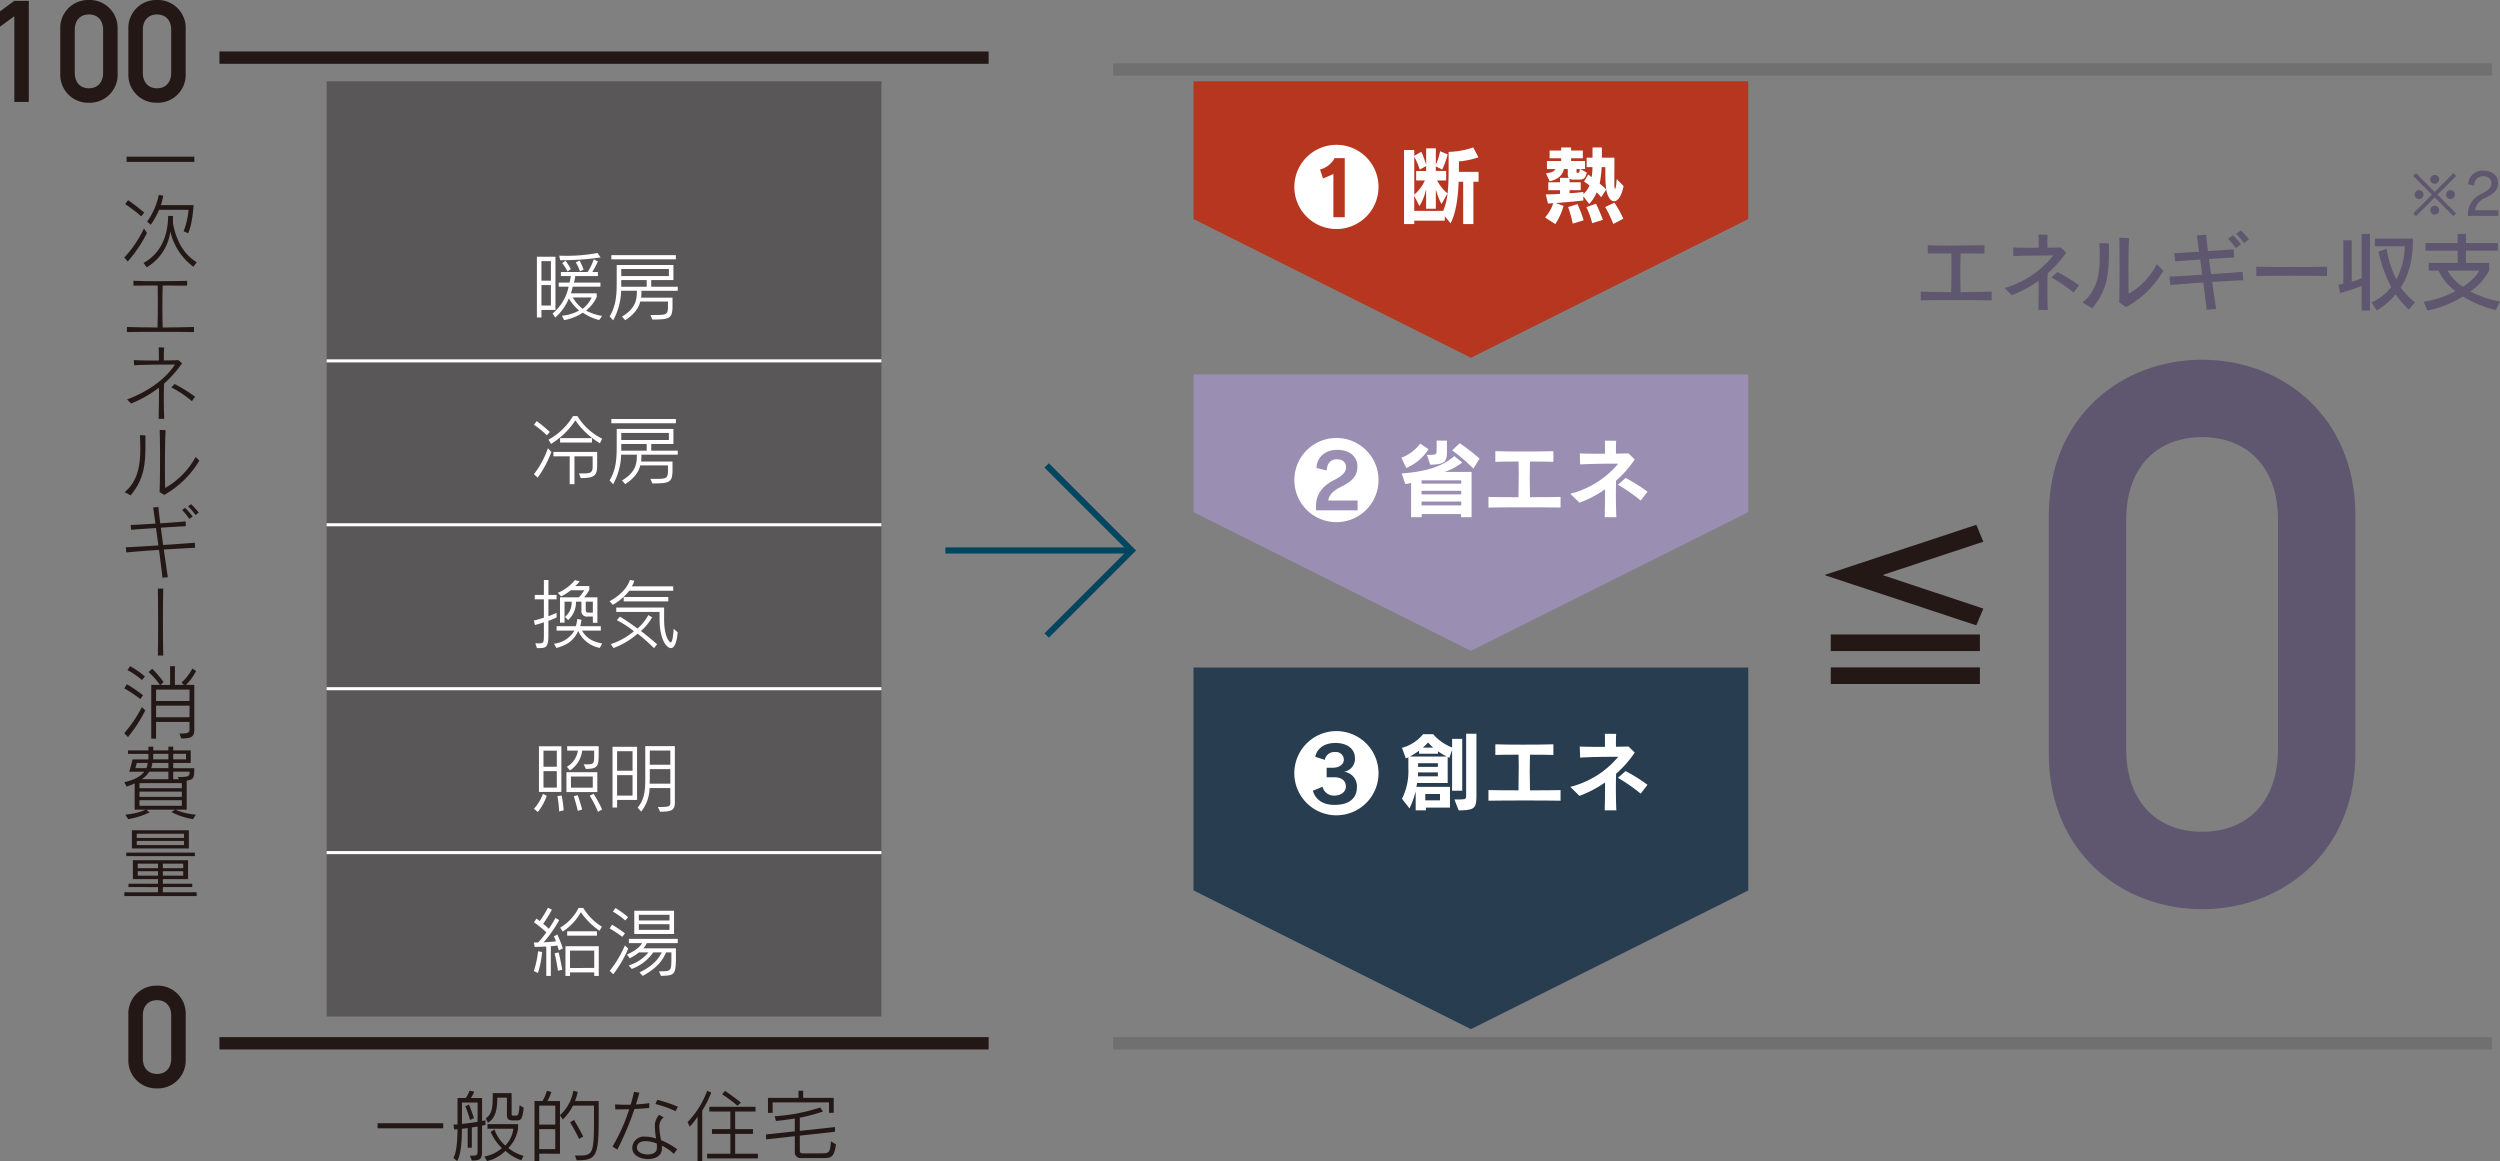<svg xmlns="http://www.w3.org/2000/svg" xmlns:xlink="http://www.w3.org/1999/xlink" width="603.639" height="280.354" viewBox="0 0 603.639 280.354">
  <rect x="0" y="0" width="603.639" height="280.354" fill="#808080" stroke="none"/>
  <defs>
    <linearGradient id="linear-gradient" x1="-0.589" y1="1.155" x2="-0.575" y2="1.155" gradientUnits="objectBoundingBox">
      <stop offset="0" stop-color="#dbdcdc"/>
      <stop offset="0.747" stop-color="#595757"/>
      <stop offset="1" stop-color="#595757"/>
    </linearGradient>
  </defs>
  <g id="グループ_629" data-name="グループ 629" transform="translate(-94.361 -4795.524)">
    <path id="パス_558" data-name="パス 558" d="M16.669,135.017a6.735,6.735,0,0,1,6.921-7.023,6.735,6.735,0,0,1,6.921,7.023v10.764A6.731,6.731,0,0,1,23.59,152.8a6.731,6.731,0,0,1-6.921-7.019Zm10.346.208c0-2.361-1.37-3.732-3.425-3.732s-3.427,1.37-3.427,3.732v10.348c0,2.363,1.37,3.734,3.427,3.734s3.425-1.37,3.425-3.734Z" transform="translate(108.687 4905.524)" fill="#231815"/>
    <path id="パス_559" data-name="パス 559" d="M266.047,84.278c0-24.007,17.774-37.566,37.015-37.566s37.015,13.559,37.015,37.566v57.542c0,24-17.774,37.566-37.015,37.566s-37.015-13.563-37.015-37.566Zm55.342,1.1c0-12.642-7.332-19.974-18.326-19.974s-18.325,7.332-18.325,19.974V140.72c0,12.644,7.33,19.97,18.325,19.97s18.326-7.326,18.326-19.97Z" transform="translate(323.006 4835.669)" fill="#5f576f"/>
    <path id="パス_560" data-name="パス 560" d="M249.425,45.151v-2.1c.8.02,1.889.061,3.141.084,1.277.017,2.713.017,4.193.041.022-1.789.082-4.358.082-6.74,0-.906-.019-1.807-.039-2.609-2.118,0-4.152.02-5.694.02V31.839c1.541.08,3.535.1,5.589.1,2.938,0,6-.059,8.094-.1v2.012c-1.5-.02-3.576-.02-5.751-.02-.1,2.893-.1,6.74,0,9.349,2.813-.024,5.61-.063,7.5-.125v2.1c-4.357-.084-13.538-.084-17.114,0" transform="translate(308.721 4822.887)" fill="#5f576f"/>
    <path id="パス_561" data-name="パス 561" d="M270.706,39.858c-.041,1.149-.061,2.464-.061,3.819,0,1.664.041,3.39.1,5.011h-2.278c.058-2.22.078-4.827.058-7.066a28.823,28.823,0,0,1-6.471,3.494l-1.746-1.727A23.273,23.273,0,0,0,272.063,35.5c-2.445.043-6.986.024-9.637.184l-.061-2.09c1.48.06,3.842.076,6.162.06,0-.431.02-.883.02-1.356,0-.634-.02-1.274-.039-1.85l2.177.084c-.041.7-.063,1.315-.063,1.973,0,.366.022.738.022,1.131,1.274,0,2.427-.041,3.245-.065l1.3,1.257a31.125,31.125,0,0,1-4.479,5.033m6.246,4.621a33.377,33.377,0,0,0-5.364-3.656l1.484-1.316a46.516,46.516,0,0,1,5.238,3.224Z" transform="translate(318.076 4821.69)" fill="#5f576f"/>
    <path id="パス_562" data-name="パス 562" d="M272.794,47.9l-2.382-1.374c3.6-2.88,4.191-7.027,4.191-11.158,0-1.067-.041-2.157-.082-3.222l2.3.125c0,6.757,0,10.762-4.029,15.63m8.178-.284L279.289,46.5c.08-2.525.1-5.543.1-8.423,0-2.687-.022-5.258-.084-7.209l2.384.1c-.125,2.261-.165,5.792-.165,8.769,0,1.973.022,3.678.041,4.667a17.243,17.243,0,0,0,6.822-7.172l1.564,1.6a22.837,22.837,0,0,1-8.981,8.773" transform="translate(326.757 4822.051)" fill="#5f576f"/>
    <path id="パス_563" data-name="パス 563" d="M292.023,42.355c.37,2.57.72,4.974.945,6.512l-2.281.208c-.164-1.521-.472-3.944-.8-6.573-3.2.225-6.287.45-7.969.615l-.188-2.036c1.727-.084,4.727-.268,7.891-.469-.166-1.238-.329-2.469-.493-3.661-2.3.165-4.58.331-6.062.433l-.184-1.973c1.458-.061,3.635-.208,5.976-.35-.2-1.564-.387-2.956-.532-3.9l2.237-.206c.084.9.229,2.3.454,3.942,2.137-.123,4.624-.3,6.144-.407l.2,1.971c-1.354.061-3.533.184-6.1.368.145,1.173.307,2.406.493,3.639,3.02-.2,5.939-.392,7.581-.536l.206,2.016c-1.625.041-4.479.225-7.519.409m5.708-8.157a21.611,21.611,0,0,0-1.867-2.3l1.19-.842a20.233,20.233,0,0,1,1.934,2.216Zm1.973-1.233a17.324,17.324,0,0,0-1.91-2.257l1.171-.781a20.706,20.706,0,0,1,1.932,2.155Z" transform="translate(336.481 4821.244)" fill="#5f576f"/>
    <path id="パス_564" data-name="パス 564" d="M292.99,36.892V34.635c1.46.037,4.663.06,7.971.06,3.8,0,7.683-.022,9.122-.06v2.257c-3.617-.1-13.332-.1-17.094,0" transform="translate(346.161 4825.29)" fill="#5f576f"/>
    <path id="パス_565" data-name="パス 565" d="M309.254,48.87V42.931a39.665,39.665,0,0,1-5.218,1.705l-.37-2.014a6.422,6.422,0,0,0,1.17-.284V31.918h2.032V41.9a12.845,12.845,0,0,0,2.386-.84V30.38h2.014V48.87Zm11.382-.208a26.263,26.263,0,0,1-3.185-3.695,17.011,17.011,0,0,1-4.539,3.9l-1.274-1.956a12.1,12.1,0,0,0,4.743-3.711,34.609,34.609,0,0,1-3.059-8.531l1.973-.7a23.784,23.784,0,0,0,2.341,7.356,17.114,17.114,0,0,0,2.012-7.808v-.165h-7.19V31.509h9.185c0,2.774-.167,7.5-2.94,11.811a17.15,17.15,0,0,0,3.431,3.578Z" transform="translate(355.336 4821.633)" fill="#5f576f"/>
    <path id="パス_566" data-name="パス 566" d="M332.133,48.77a29,29,0,0,1-7.953-3.289,25.012,25.012,0,0,1-8.568,3.39l-.885-2.157a22.641,22.641,0,0,0,7.685-2.529,13.3,13.3,0,0,1-4.107-4.952h-2.363V37.384h6.986v-2.96h-7.769V32.576h7.769v-2.2h2.012v2.2h7.726v1.848h-7.726v2.96h5.608v1.807a14.242,14.242,0,0,1-4.541,5.076,26.9,26.9,0,0,0,7.151,2.445Zm-11.61-9.537a10.752,10.752,0,0,0,3.7,3.9c3.142-2.03,3.9-3.9,3.9-3.9Z" transform="translate(364.842 4821.633)" fill="#5f576f"/>
    <path id="パス_567" data-name="パス 567" d="M319.231,27.675l4.5,4.531-.671.655-4.5-4.518-4.517,4.518-.656-.655,4.5-4.531-4.517-4.518.673-.673,4.517,4.535,4.513-4.535.673.673Zm-4.464,1.065a1.069,1.069,0,0,1-1.067-1.065,1.075,1.075,0,1,1,1.067,1.065m3.793-3.682a1.08,1.08,0,0,1-1.082-1.065,1.091,1.091,0,0,1,1.082-1.08,1.078,1.078,0,0,1,1.065,1.08,1.067,1.067,0,0,1-1.065,1.065m0,7.432a1.067,1.067,0,1,1,1.078-1.069,1.082,1.082,0,0,1-1.078,1.069m3.817-3.75a1.081,1.081,0,0,1-1.084-1.065,1.082,1.082,0,1,1,2.164,0,1.078,1.078,0,0,1-1.08,1.065" transform="translate(363.676 4814.847)" fill="#5f576f"/>
    <path id="パス_568" data-name="パス 568" d="M320.466,33.085l.013-.727a5.463,5.463,0,0,1,3.286-4.609c1.739-.824,2.393-1.614,2.393-2.534,0-1.026-.738-1.713-2.066-1.713A2.161,2.161,0,0,0,322,25.776l-1.437-.342a3.4,3.4,0,0,1,3.613-3.273c2.283,0,3.587,1.261,3.587,2.984,0,1.508-.876,2.6-3.081,3.613a3.822,3.822,0,0,0-2.488,2.943h5.638v1.383Z" transform="translate(369.774 4814.569)" fill="#5f576f"/>
    <rect id="長方形_315" data-name="長方形 315" width="603.639" height="280.353" transform="translate(94.361 4795.524)" fill="none"/>
    <rect id="長方形_316" data-name="長方形 316" width="133.95" height="225.819" transform="translate(173.232 4815.146)" fill="url(#linear-gradient)"/>
    <path id="パス_569" data-name="パス 569" d="M42.417,50.127V236.372h133.95V50.127L109.391,10.553Z" transform="translate(130.815 4804.593)" fill="none"/>
    <line id="線_104" data-name="線 104" x2="185.728" transform="translate(147.344 5047.434)" fill="none" stroke="#231815" stroke-miterlimit="10" stroke-width="2.978"/>
    <path id="パス_570" data-name="パス 570" d="M3.459,3.813,0,6.345v-3.7L3.459.111H6.953v24.4H3.459Z" transform="translate(94.361 4795.619)" fill="#231815"/>
    <path id="パス_571" data-name="パス 571" d="M7.827,7.025A6.733,6.733,0,0,1,14.748,0a6.734,6.734,0,0,1,6.921,7.025V17.783a6.738,6.738,0,0,1-6.921,7.025,6.737,6.737,0,0,1-6.921-7.025Zm10.348.206c0-2.367-1.37-3.737-3.427-3.737s-3.425,1.37-3.425,3.737V17.575c0,2.369,1.37,3.739,3.425,3.739s3.427-1.37,3.427-3.739Z" transform="translate(101.088 4795.524)" fill="#231815"/>
    <path id="パス_572" data-name="パス 572" d="M16.669,7.025A6.733,6.733,0,0,1,23.59,0,6.733,6.733,0,0,1,30.51,7.025V17.783a6.737,6.737,0,0,1-6.921,7.025,6.737,6.737,0,0,1-6.921-7.025Zm10.346.206c0-2.367-1.37-3.737-3.425-3.737s-3.427,1.37-3.427,3.737V17.575c0,2.369,1.37,3.739,3.427,3.739s3.425-1.37,3.425-3.739Z" transform="translate(108.687 4795.524)" fill="#231815"/>
    <line id="線_105" data-name="線 105" x2="185.728" transform="translate(147.344 4809.441)" fill="none" stroke="#231815" stroke-miterlimit="10" stroke-width="2.978"/>
    <line id="線_106" data-name="線 106" x2="332.923" transform="translate(363.124 5047.434)" fill="none" stroke="#707070" stroke-miterlimit="10" stroke-width="2.978"/>
    <line id="線_107" data-name="線 107" x2="332.923" transform="translate(363.124 4812.293)" fill="none" stroke="#707070" stroke-miterlimit="10" stroke-width="2.978"/>
    <rect id="長方形_317" data-name="長方形 317" width="16.35" height="1.261" transform="translate(124.932 4833.352)" fill="#231815"/>
    <path id="パス_573" data-name="パス 573" d="M16.973,41.4l-.835-.971A26.623,26.623,0,0,0,20.88,33.41l.74,1.084a32.6,32.6,0,0,1-4.647,6.9M20.24,30.491a34.933,34.933,0,0,0-3.89-2.953l.7-.954a42.341,42.341,0,0,1,3.9,3.012ZM32.821,42.664a14.694,14.694,0,0,1-5.563-8.535,11.816,11.816,0,0,1-5.7,8.669l-.777-1.047c3.734-2.083,5.889-5.852,5.948-11.359H27.9V32.2c.759,4.1,2.585,7.486,5.736,9.373Zm-1.264-8.09-1.091-.483a17.866,17.866,0,0,0,1.186-5.175H24.537a19.294,19.294,0,0,1-1.984,3.6l-.913-.738A16.6,16.6,0,0,0,24.459,25.3l1.088.212a13.827,13.827,0,0,1-.582,2.276h7.914s-.253,4.49-1.322,6.783" transform="translate(108.23 4817.27)" fill="#231815"/>
    <path id="パス_574" data-name="パス 574" d="M16.482,48.845V47.617c.8.019,1.908.058,3.17.076,1.285.022,2.741.022,4.221.041.035-1.848.076-4.1.076-6.238,0-1.385-.02-2.724-.041-3.892-2.176,0-4.3.019-5.85.019l-.019-1.162c1.573.076,3.656.1,5.773.1,2.642,0,5.348-.039,7.213-.078l-.02,1.144c-1.515-.019-3.674-.019-5.889-.019-.1,2.938-.1,7.04,0,10.13,2.839-.019,5.677-.06,7.562-.117v1.227c-4.122-.08-12.813-.08-16.2,0" transform="translate(108.526 4826.859)" fill="#231815"/>
    <path id="パス_575" data-name="パス 575" d="M25.438,53.865c-.039,1.168-.058,2.449-.058,3.754,0,1.6.037,3.228.1,4.743H24.134c.039-1.924.078-4.141.078-6.2V54.858a29.951,29.951,0,0,1-6.707,3.816L16.492,57.7c5.465-2.043,9.528-5.232,11.567-8.44-2.311.039-7.5-.019-9.836.2l-.1-1.266c1.342.08,3.752.1,6.069.1v-.642c0-.952-.02-1.809-.06-2.547l1.324.06c-.06,1.012-.078,1.906-.06,3.111,1.4-.022,2.642-.041,3.518-.08l.874.759a27.736,27.736,0,0,1-4.353,4.918m6.727,4.221a25.382,25.382,0,0,0-4.976-3.306L28,53.962a37.994,37.994,0,0,1,4.937,3.075Z" transform="translate(108.534 4834.282)" fill="#231815"/>
    <path id="パス_576" data-name="パス 576" d="M17.628,71.636l-1.437-.8c3.168-2.586,3.771-6.53,3.771-10.418,0-1.129-.039-2.259-.1-3.325l1.324.054c.019.781.019,1.541.019,2.239,0,5.214-.467,8.458-3.578,12.248m8.109-.117-1.11-.681c.078-2.391.1-5.309.1-8.085,0-2.586-.019-5.076-.078-6.924l1.421.058c-.117,2.136-.156,5.932-.156,9.12,0,2.1.02,3.907.039,4.84a19.266,19.266,0,0,0,7.389-7.506l.874.915a23.068,23.068,0,0,1-8.475,8.263" transform="translate(108.276 4843.504)" fill="#231815"/>
    <path id="パス_577" data-name="パス 577" d="M25.514,76.418c.368,2.646.738,5.136.972,6.69l-1.3.117c-.156-1.536-.487-4.024-.835-6.729-3.094.216-6.223.465-7.9.621l-.117-1.24c1.692-.061,4.727-.257,7.875-.452-.2-1.4-.389-2.836-.584-4.2-2.313.156-4.606.312-6.026.43l-.078-1.149c1.4-.078,3.635-.2,5.969-.346-.214-1.541-.407-2.94-.545-3.894l1.264-.117c.078.894.232,2.3.448,3.951,2.293-.158,4.686-.333,6.123-.469l.06,1.147c-1.363.059-3.656.212-6.047.368.173,1.305.37,2.743.562,4.178,2.685-.175,5.913-.405,7.644-.543l.058,1.223c-1.614.06-4.49.234-7.544.411M31.7,69.031a21.074,21.074,0,0,0-1.77-2.181l.721-.5a18.655,18.655,0,0,1,1.826,2.1Zm1.476-.954a16.058,16.058,0,0,0-1.826-2.1l.757-.508a20,20,0,0,1,1.848,2.043Z" transform="translate(108.4 4851.792)" fill="#231815"/>
    <path id="パス_578" data-name="パス 578" d="M20.5,92.6c.039-1.378.058-4.414.058-7.544,0-3.6-.019-7.272-.058-8.628h1.3c-.1,3.418-.1,12.614,0,16.171Z" transform="translate(111.978 4861.212)" fill="#231815"/>
    <path id="パス_579" data-name="パス 579" d="M20.007,94.443a31.2,31.2,0,0,0-3.869-2.586l.621-1.01a35.923,35.923,0,0,1,3.908,2.683Zm-2.975,9.178-.894-.954a31.029,31.029,0,0,0,4.258-6.3l.816.814a34.5,34.5,0,0,1-4.18,6.435m3.382-13.765a20.2,20.2,0,0,0-3.5-2.414l.64-.93a20.53,20.53,0,0,1,3.561,2.471ZM31.03,91.02h2.021v10.85c0,1.869-.989,2.084-3.148,2.084l-.446-1.19c1.982,0,2.428-.156,2.428-.933V99.964h-8.07v4.044H22.65V91.02h2.1a18.162,18.162,0,0,0-2.758-3.107l.893-.777a25.572,25.572,0,0,1,2.741,3.187l-.718.7H27.2V86.513h1.166V91.02h2.177l-.58-.582a11.012,11.012,0,0,0,2.6-3.382l.915.6A12.326,12.326,0,0,1,31.03,91.02m.855,1.131h-8.07V94.91h8.07Zm0,3.888h-8.07v2.8h8.07Z" transform="translate(108.23 4869.875)" fill="#231815"/>
    <path id="パス_580" data-name="パス 580" d="M32.734,114.455a17,17,0,0,1-5.212-1.707l.874-.586h-7l.857.66a19.038,19.038,0,0,1-5.191,1.633l-.682-1.1a15.086,15.086,0,0,0,4.957-1.19h-2.7v-6.335a12.909,12.909,0,0,1-1.964.757l-.526-1.051c2.469-.582,4.005-1.439,4.8-2.529H17.316a29.685,29.685,0,0,0,.8-2.973h3.83c0-.351.02-.991.02-1.339H17.024v-.837h4.939v-.9h1.166v.9h3.656v-.9H27.95v.9h4.219v3.033H27.95v1.259h5.074v.374c0,2.274-.389,2.35-1.826,2.644v7H28.455a15.374,15.374,0,0,0,4.957,1.209Zm-13.59-13.566s-.177.64-.333,1.259h2.646a3.491,3.491,0,0,0,.329-1.259Zm10.887,4.877H19.8v1.222H30.03Zm0,2.043H19.8v1.263H30.03Zm0,2.081H19.8v1.339H30.03ZM26.784,103H22.135a5.128,5.128,0,0,1-1.805,1.809h6.454Zm0-2.116H22.9a4.488,4.488,0,0,1-.294,1.259h4.182Zm0-2.2H23.128c0,.348-.019.987-.019,1.339h3.674Zm4.258,0H27.95v1.339h3.092ZM27.95,103v1.809h1.4l-.331-.524c2.78,0,2.878-.175,2.878-1.285Z" transform="translate(108.239 4878.853)" fill="#231815"/>
    <path id="パス_581" data-name="パス 581" d="M16.148,123.7v-.917h8.126v-1.246H17.137v-.816h7.136v-1.11H18.208v-4.567H31.527v4.567H25.441v1.11h7.1v.816h-7.1v1.246h8.167v.917Zm.467-10.5H33.18v.857H16.615Zm1.361-5.383H31.722v4.392H17.976Zm12.579.837H19.142v1.008H30.555Zm0,1.731H19.142v1.006H30.555Zm-6.281,5.5h-4.9v1.09h4.9Zm0,1.809h-4.9v1.084h4.9Zm6.088-1.809h-4.92v1.09h4.92Zm0,1.809h-4.92v1.084h4.92Z" transform="translate(108.239 4888.182)" fill="#231815"/>
    <line id="線_108" data-name="線 108" x1="133.95" transform="translate(173.231 5001.388)" fill="none" stroke="#fff" stroke-miterlimit="10" stroke-width="0.744"/>
    <line id="線_109" data-name="線 109" x1="133.95" transform="translate(173.231 4961.813)" fill="none" stroke="#fff" stroke-miterlimit="10" stroke-width="0.744"/>
    <line id="線_110" data-name="線 110" x1="133.95" transform="translate(173.231 4922.233)" fill="none" stroke="#fff" stroke-miterlimit="10" stroke-width="0.744"/>
    <line id="線_111" data-name="線 111" x1="133.95" transform="translate(173.231 4882.658)" fill="none" stroke="#fff" stroke-miterlimit="10" stroke-width="0.744"/>
    <path id="パス_582" data-name="パス 582" d="M70.313,133.62l-.985-.459a26.1,26.1,0,0,0,1.023-4.786l.969.18a23.261,23.261,0,0,1-1.006,5.065m5.03-5.467s-.147-.493-.368-1.171c-.456.093-1.554.184-1.554.184v7.166h-1.1v-7.094c-1.5.074-2.8.091-2.8.091l-.182-1.062s.439,0,1.006-.017a20.869,20.869,0,0,0,1.993-2.432,29.421,29.421,0,0,0-3-2.445l.621-.881c.275.2.549.4.787.6a24.462,24.462,0,0,0,1.975-3.217l.952.459a29.021,29.021,0,0,1-2.1,3.416c.606.493,1.078.915,1.372,1.19a29.288,29.288,0,0,0,1.59-2.6l.9.528a30.626,30.626,0,0,1-3.747,5.355c1.316-.073,2.138-.141,2.979-.251-.145-.405-.346-.824-.509-1.192l.839-.437a34.412,34.412,0,0,1,1.335,3.36Zm-.2,4.92s-.364-2.414-.805-4.206l.971-.221c.454,1.792.876,4.187.876,4.187Zm10.035-9.637a17.365,17.365,0,0,1-4.513-4.494,12.807,12.807,0,0,1-4.388,4.678l-.6-.95a11.337,11.337,0,0,0,4.44-4.756h1.132a13.506,13.506,0,0,0,4.5,4.535Zm-1.277,10.9v-.859h-5.85v.859h-1.1v-7.185h8.046v7.185Zm-6.528-10.785h7.187v1.058H77.369Zm6.528,4.662h-5.85v4.2H83.9Z" transform="translate(153.941 4896.832)" fill="#fff"/>
    <path id="パス_583" data-name="パス 583" d="M82.223,124.873a30.337,30.337,0,0,0-3.053-2.027l.563-.915a33.1,33.1,0,0,1,3.128,2.1Zm-2.194,9.035-.84-.822a27.259,27.259,0,0,0,3.654-6.129l.805.749a27.662,27.662,0,0,1-3.618,6.2m2.923-12.984a21.083,21.083,0,0,0-3.016-2.155l.64-.859a22.736,22.736,0,0,1,3.035,2.211Zm5.175,5.467a3.962,3.962,0,0,1-.859,1.266h7.9v1.915c0,4.643-.348,4.589-3.622,4.736l-.457-1.1c2.964-.058,2.982.164,2.982-3.639v-.933H92.788c-.621,1.3-1.462,3.366-5.632,5.669l-.785-.822c3.529-1.757,4.662-3.459,5.376-4.848H89.681a10.865,10.865,0,0,1-5.175,3.988l-.749-.842a9.92,9.92,0,0,0,4.773-3.146H86.245A11.245,11.245,0,0,1,84,130.047l-.658-.93s2.668-1.006,3.657-2.728H83.813v-1.025H95.605v1.025Zm-3.016-7.824h9.6v5.614h-9.6Zm8.5.991h-7.4v1.369h7.4Zm0,2.265h-7.4v1.37h7.4Z" transform="translate(162.401 4896.857)" fill="#fff"/>
    <path id="パス_584" data-name="パス 584" d="M70.271,112.785,69.336,112a11.082,11.082,0,0,0,2.176-3.585l.915.459a13.137,13.137,0,0,1-2.155,3.908m.273-15.868h5.411v11.024H70.545Zm4.314,1.058H71.64v3.882h3.219Zm0,4.939H71.64V106.9h3.219Zm.547,9.727a25.99,25.99,0,0,0-.4-3.695l1.008-.143a22.753,22.753,0,0,1,.493,3.6Zm1.776-9.47h7.458v4.81H77.181Zm4.7-.787-.532-1.1h.694c1.739,0,1.832-.2,1.832-2.045V97.962H80.982a6.633,6.633,0,0,1-2.942,4.784l-.749-.878a5.393,5.393,0,0,0,2.652-3.907H77.361V96.9h7.607v1.277c0,3.419-.019,4.206-3.088,4.206m1.66,1.843H78.276v2.691H83.54Zm-3.617,8.287s-.4-1.776-.971-3.531l.948-.271c.641,1.787,1.08,3.47,1.08,3.47Zm4.879.238a26.245,26.245,0,0,0-1.993-3.9l.915-.459a30.4,30.4,0,0,1,2.068,3.765Z" transform="translate(153.949 4878.801)" fill="#fff"/>
    <path id="パス_585" data-name="パス 585" d="M80.64,109.885v1.832h-1.1V97.055h5.924v12.83Zm3.73-11.774H80.64v4.717h3.73Zm0,5.781H80.64v4.937h3.73Zm6.655,8.83-.532-1.136c2.78,0,3-.091,3-1.134v-3.434H88.483a9.446,9.446,0,0,1-2.03,5.688l-.857-.989c1.716-1.9,1.846-4.461,1.846-6.781V96.89h7.146v13.563c0,1.9-.785,2.27-3.563,2.27m2.467-10.273H88.537v2.027c0,.422,0,.84-.035,1.48h4.991Zm0-4.5H88.539v3.432h4.953Z" transform="translate(162.722 4878.793)" fill="#fff"/>
    <path id="パス_586" data-name="パス 586" d="M72.836,85.185v3.457c0,3.051-.621,3.122-2.486,3.122h-.275l-.4-1.149h.861c1.17,0,1.207-.167,1.207-2.084v-3c-.641.221-1.372.459-2.159.662l-.255-1.08c.859-.221,1.627-.437,2.414-.694V79.993h-2.2V78.931h2.2V75.313h1.1v3.618H74.81v1.062H72.836v4.072c.677-.234,1.281-.509,1.975-.8V84.38c-.64.275-1.263.547-1.975.805m12.413,6.528a7.089,7.089,0,0,1-5.21-4.08c-.913,1.882-2.138,3.273-5.264,4.1l-.6-1.025a6.538,6.538,0,0,0,4.937-3.163h-4.3V86.481h4.624a5.777,5.777,0,0,0,.348-1.739l1.041.165a11.737,11.737,0,0,1-.311,1.573h4.976v1.062H80.952c.971,1.646,2.306,2.633,4.864,3.109Zm-1.683-6.056V84.14h-1.3A1.271,1.271,0,0,1,80.809,82.7V80.558H79.491a5.723,5.723,0,0,1-1.882,4.422l-.787-.747a4.434,4.434,0,0,0,1.627-3.674H76.731V85.62h-1.1V79.5H80.2a8.9,8.9,0,0,0,1.279-1.7H78.248a14.129,14.129,0,0,1-2.322,1.484l-.824-.857a10.937,10.937,0,0,0,4.133-3.072l1.153.271a6.006,6.006,0,0,1-1.1,1.153h3.421v.933A12.514,12.514,0,0,1,81.465,79.5h3.2v6.16Zm0-5.1H81.848v1.792c0,.733.219.837.586.837h1.132Z" transform="translate(153.941 4860.249)" fill="#fff"/>
    <path id="パス_587" data-name="パス 587" d="M83.913,77.9a13.534,13.534,0,0,1-3.987,3.421l-.766-.9s3.856-1.885,4.9-5.1l1.043.141a3.678,3.678,0,0,1-.586,1.376h10V77.9Zm5.978,13.875a43.426,43.426,0,0,0-3.966-3.507,18.859,18.859,0,0,1-5.816,3.473l-.675-.95a16.523,16.523,0,0,0,5.595-3.109,25.746,25.746,0,0,0-4.115-2.67l.733-.861c1.753,1.062,3.161,2.088,4.241,2.875A11.161,11.161,0,0,0,88.5,83.786l.935.53a12.549,12.549,0,0,1-2.709,3.31c1.885,1.424,3.9,3.2,3.9,3.2Zm4.076-.019a1.363,1.363,0,0,1-.878-.417c-1.37-1.263-1.863-4.005-1.863-6.6V83.02H80.768V81.958H92.323v2.776c0,3.02.586,4.734,1.389,5.558a.294.294,0,0,0,.182.091c.292,0,.586-.805.731-3.291l.971.842c-.258,2.891-.933,3.819-1.629,3.819M82.559,79.415h10.77v1.062H82.559Z" transform="translate(162.393 4860.257)" fill="#fff"/>
    <path id="パス_588" data-name="パス 588" d="M72.445,58.67a20.847,20.847,0,0,0-3.109-2.542l.677-.893a40.727,40.727,0,0,1,3.163,2.631ZM70.232,68.908l-.9-.842a22.424,22.424,0,0,0,3.382-6.27l.822.915a25.771,25.771,0,0,1-3.308,6.2M85.26,60.593a19.023,19.023,0,0,1-5.924-5.522,18.6,18.6,0,0,1-5.868,5.682l-.621-1.021a15.555,15.555,0,0,0,5.924-5.7h1.06a14.69,14.69,0,0,0,5.978,5.465ZM80.636,69,80.2,67.882h.567c2.136,0,2.743-.054,2.743-1.664V63.755H79.118v6.726H77.966V63.755H74.035V62.694H84.6v3.366C84.6,68.491,83.8,69,80.636,69m-4.991-9.637h7.7v1.062h-7.7Z" transform="translate(153.949 4841.956)" fill="#fff"/>
    <path id="パス_589" data-name="パス 589" d="M86.838,63.021a12.713,12.713,0,0,1-.074,1.664h7.588v1.923c0,3.142-.658,3.36-4.883,3.36l-.454-1.1h1.17c2.832,0,3.07-.11,3.07-2.248V65.619H86.546c-.275,1.424-1.356,3.053-3.6,4.515l-.805-.88c3.49-2.045,3.6-4.31,3.6-6.233h-3.8a15.606,15.606,0,0,1-1.919,7.148l-.859-.95c1.59-2.648,1.716-5.227,1.716-8.483V56.807H94.569v3.635H89.214V62.05h6.4v.971ZM79.58,54.41H95.157v1.025H79.58Zm13.894,3.366h-11.5v1.7h11.5Zm-5.357,2.666H81.971V62.05h6.145Z" transform="translate(162.393 4842.285)" fill="#fff"/>
    <path id="パス_590" data-name="パス 590" d="M70.817,46.6v1.824h-1.1V33.763H74.2V46.6ZM73.1,34.827H70.815v4.715H73.1Zm0,5.773H70.815v4.939H73.1Zm11.664,8.451a11.774,11.774,0,0,1-3.948-1.794,12.021,12.021,0,0,1-4.535,1.811l-.509-1.062a10.643,10.643,0,0,0,4.13-1.259,11.528,11.528,0,0,1-2.467-2.929,12.2,12.2,0,0,1-3.289,4.624l-.641-.984a11.368,11.368,0,0,0,3.875-6.473H74.986V40h2.6a8.557,8.557,0,0,0,.311-1.571H75.514v-.989h6.475a14.421,14.421,0,0,0,1.461-3.053l.987.5A19.715,19.715,0,0,1,83.1,37.437h1.35v.989H78.971A9.574,9.574,0,0,1,78.66,40h6.4v.989H78.385c-.126.474-.273,1.08-.457,1.61h6.235v.894A9.371,9.371,0,0,1,81.6,46.76a12.045,12.045,0,0,0,3.858,1.283ZM75.334,34.587l-.221-1.08c.385,0,.768.019,1.132.019a40.121,40.121,0,0,0,8.12-.675l.731,1.078a62.309,62.309,0,0,1-9.762.658m1.772,2.728a9.372,9.372,0,0,0-1.281-2l.805-.6a17.6,17.6,0,0,1,1.3,2.027Zm1.263,6.27a9.593,9.593,0,0,0,2.395,2.741,7.079,7.079,0,0,0,2.174-2.741Zm1.735-6.29a9.617,9.617,0,0,0-.985-2.161L80,34.661a14.119,14.119,0,0,1,1,2.192Z" transform="translate(154.279 4823.756)" fill="#fff"/>
    <path id="パス_591" data-name="パス 591" d="M86.838,41.738a12.756,12.756,0,0,1-.074,1.662h7.588v1.919c0,3.142-.658,3.364-4.883,3.364l-.454-1.1h1.17c2.832,0,3.07-.11,3.07-2.248V44.33H86.546c-.275,1.424-1.356,3.053-3.6,4.52l-.805-.878c3.49-2.053,3.6-4.318,3.6-6.235h-3.8a15.567,15.567,0,0,1-1.919,7.142l-.859-.945c1.59-2.653,1.716-5.232,1.716-8.485V35.522H94.569v3.637H89.214v1.608h6.4v.971ZM79.58,33.127H95.157v1.021H79.58Zm13.894,3.36h-11.5v1.7h11.5Zm-5.357,2.672H81.971v1.608h6.145Z" transform="translate(162.393 4823.994)" fill="#fff"/>
    <path id="パス_592" data-name="パス 592" d="M154.984,10.553H288.934V43.814L221.96,77.308,154.984,43.814Z" transform="translate(227.557 4804.593)" fill="#b6361f"/>
    <path id="パス_593" data-name="パス 593" d="M178.241,39.134a10.164,10.164,0,1,1,10.165-10.164,10.158,10.158,0,0,1-10.165,10.164" transform="translate(238.808 4811.687)" fill="#fff"/>
    <path id="パス_594" data-name="パス 594" d="M199.065,27.431v10.21H196.6V27.431h-1.091c-.162,4.435-.8,7.865-1.951,10.028l-1.395-1.707v1.067h-7.376v.822h-2.466V19.766h2.466v1.4l1.726-.987a27.268,27.268,0,0,1,1.149,3.185v-4H190V23.3a13.323,13.323,0,0,0,1.028-3.247l1.828.759a19,19,0,0,1-1.315,3.678L190,23.712V24.82h2.486v2.3h-2.179a10.383,10.383,0,0,0,2.508,3.122l-1.439,2.57A14.091,14.091,0,0,1,190,29.2v4.749h-2.343V29.218a12.9,12.9,0,0,1-1.623,4.087l-1.251-2.5v3.654h6.986c.9-2.053,1.315-4.6,1.315-9.613V20.218a20.443,20.443,0,0,0,5.958-1.069l1.233,2.382a19.689,19.689,0,0,1-4.706.989v2.529h4.747v2.382Zm-11.4-3.8-1.54.865a17.892,17.892,0,0,0-1.335-3.122v9.18a10.276,10.276,0,0,0,2.568-3.429h-2.116v-2.3h2.423Z" transform="translate(251.051 4811.981)" fill="#fff"/>
    <path id="パス_595" data-name="パス 595" d="M217.294,32.133c-.8,0-1.541-.985-1.889-2.813l-1.214,1.846A8.394,8.394,0,0,0,213.1,30,9.206,9.206,0,0,1,211.3,32.79l-1.417-1.848v1.008s-3.371.389-6.657.615l1.869.681a14.716,14.716,0,0,1-1.991,4.4l-2.467-1.6a9.448,9.448,0,0,0,1.973-3.431c-.431.024-.861.041-1.272.06l-.536-2.2c1.17,0,2.466-.041,3.451-.121v-.887h-2.836V27.554h2.836V26.483h2.1a1.537,1.537,0,0,1-.229-.945v-1.17h-.924c-.37,1.378-1.231,2.445-3.449,2.938l-.9-1.91c1.251-.188,1.99-.372,2.276-1.028h-2.032V22.42h3.431v-.66h-2.793V19.891h2.793v-.742h2.4v.742h2.836V21.76h-2.836v.66h3.369v1.949h-1.129l1.541.84c-.37,1.662-.906,1.705-2.321,1.705h-.621a2.363,2.363,0,0,1-1.21-.2v.84h2.692v1.908h-2.692v.74c1.727-.1,3.33-.309,3.33-.309v.515a5.83,5.83,0,0,0,1.478-2.073,11.5,11.5,0,0,0-1.315-.965l1.006-1.686s.495.348.822.638a12.753,12.753,0,0,0,.2-2.427H210.68V21.613H212.1V19.149h2.259v2.464h3.022V23.4c0,1.255-.022,2.382-.022,3.62v.922c0,.74.084,1.209.186,1.209.123,0,.268-.677.392-2.382l1.66,1.705c-.511,2.508-1.417,3.657-2.3,3.657m-9.963,5.405A31.061,31.061,0,0,0,206.2,33.53l2.28-.7a40.986,40.986,0,0,1,1.48,3.9Zm.9-13.17v.757c0,.149.061.149.245.149h.125c.245,0,.348-.108.411-.906Zm3.78,13.064a19.656,19.656,0,0,0-1.4-3.879l2.321-.824a37.887,37.887,0,0,1,1.664,3.9Zm3.347-8.5a27.772,27.772,0,0,1-.164-3.263v-1.77h-.9a24.825,24.825,0,0,1-.474,3.968c.511.431,1.028.881,1.56,1.374a1.567,1.567,0,0,0-.02-.309m1.748,8.689a31.434,31.434,0,0,0-1.952-4.087l2.22-1.049a26.615,26.615,0,0,1,2.159,3.862Z" transform="translate(266.787 4811.981)" fill="#fff"/>
    <path id="パス_596" data-name="パス 596" d="M154.984,48.618H288.934V81.883L221.96,115.374,154.984,81.883Z" transform="translate(227.557 4837.307)" fill="#9a8eb2"/>
    <path id="パス_597" data-name="パス 597" d="M178.241,77.2a10.164,10.164,0,1,1,10.165-10.165A10.158,10.158,0,0,1,178.241,77.2" transform="translate(238.808 4844.401)" fill="#fff"/>
    <path id="パス_598" data-name="パス 598" d="M183.149,63.815l-1.17-2.469a10.13,10.13,0,0,0,4.539-3.41l2.014,1.354a11.682,11.682,0,0,1-5.383,4.526M196.38,75.708v-.759h-9.49v.759h-2.572V67.447c-.245.065-.47.106-.716.147a6.229,6.229,0,0,1-.679.1l-.865-2.546c6.512-.493,10.067-1.93,12.7-4.195l1.91,1.545a14.378,14.378,0,0,1-4.273,2.282h6.532V75.708Zm.041-8.9h-9.574v.8h9.574Zm0,2.529h-9.574V70.2h9.574Zm0,2.586h-9.574v.943h9.574Zm-7.48-8.894-.8-2.365c2.3,0,2.343-.041,2.343-1.233v-2.22h2.5v1.932c0,2.96-.041,3.843-4.048,3.886m10.418.941a43.432,43.432,0,0,0-5.117-4.4l1.83-1.724a47.558,47.558,0,0,1,4.786,3.715Z" transform="translate(250.757 4844.696)" fill="#fff"/>
    <path id="パス_599" data-name="パス 599" d="M193.283,72.209v-2.57c1.48.041,4.256.063,7.254.063.019-1.848.061-3.925.061-5.9,0-.945-.02-1.848-.043-2.713-2.218,0-4.373.022-5.608.063v-2.57c1.623.065,4.089.084,6.616.084,2.776,0,5.589-.019,7.4-.084v2.57c-1.251-.041-3.392-.063-5.651-.063-.041,1.212-.061,2.546-.061,3.925,0,1.564.02,3.187.061,4.686,2.96,0,5.857-.022,7.378-.063v2.57c-3.741-.084-13.477-.084-17.4,0" transform="translate(260.472 4845.873)" fill="#fff"/>
    <path id="パス_600" data-name="パス 600" d="M214.97,66.87c-.084,2.88-.063,6.106.059,8.836h-2.813c.041-1.765.084-3.635.084-5.524V68.968a26.95,26.95,0,0,1-6.186,3.245l-2.2-2.174a22.09,22.09,0,0,0,11.567-7.255c-2.979-.017-6.7.041-9.2.184L206.2,60.3c1.194.063,2.772.082,4.479.082h1.6v-.922c0-.8,0-1.625-.02-2.241l2.733.041c-.043.493-.061,1.214-.061,1.954,0,.387,0,.8.019,1.149,1.108-.022,2.136-.039,3-.063l1.519,1.462a25.767,25.767,0,0,1-4.5,5.112m5.937,4.81a41.567,41.567,0,0,0-5.489-3.821l1.852-1.623a40.511,40.511,0,0,1,5.281,3.306Z" transform="translate(269.608 4844.696)" fill="#fff"/>
    <path id="パス_601" data-name="パス 601" d="M154.984,86.685H288.934V140.5L221.96,173.99,154.984,140.5Z" transform="translate(227.557 4870.022)" fill="#283d50"/>
    <path id="パス_602" data-name="パス 602" d="M178.241,115.272A10.167,10.167,0,1,1,188.407,105.1a10.159,10.159,0,0,1-10.165,10.169" transform="translate(238.808 4877.114)" fill="#fff"/>
    <path id="パス_603" data-name="パス 603" d="M194.156,109.046v-9.86l-.658,1.908s-.184-.084-.409-.2v6.283h-7.4a7.785,7.785,0,0,1-.145.924h8.1v5.011h-5.814v.658h-2.466v-4.6a20.919,20.919,0,0,1-1.5,4.133l-1.809-2.322a14.792,14.792,0,0,0,1.54-7.315v-2.694a5.512,5.512,0,0,1-.615.249l-.924-2.547a9.851,9.851,0,0,0,5.095-3.287h2.425a11.575,11.575,0,0,0,4.582,3.206V96.514H196.6v12.532Zm-3.41-9.533v.6h-4.559v-.74a21.54,21.54,0,0,1-2.222,1.4h8.875a17.318,17.318,0,0,1-2.094-1.255m-.02,5.091h-4.788l-.041.948h4.829Zm0-2.215h-4.788v.883h4.788Zm-2.361-5.015a10.778,10.778,0,0,1-1.3,1.253h2.527a13.137,13.137,0,0,1-1.231-1.253m2.875,12.449h-3.553v1.521h3.553Zm4.5,3.946-1.025-2.629h.7c2.1,0,2.138-.041,2.138-1.069V95.283h2.484v14.191c0,3.6,0,4.3-4.293,4.3" transform="translate(250.822 4877.412)" fill="#fff"/>
    <path id="パス_604" data-name="パス 604" d="M193.283,110.27V107.7c1.48.041,4.256.061,7.254.061.019-1.848.061-3.923.061-5.892,0-.948-.02-1.85-.043-2.713-2.218,0-4.373.017-5.608.059V96.653c1.623.058,4.089.082,6.616.082,2.776,0,5.589-.024,7.4-.082v2.566c-1.251-.043-3.392-.059-5.651-.059-.041,1.212-.061,2.546-.061,3.92,0,1.564.02,3.185.061,4.686,2.96,0,5.857-.02,7.378-.061v2.566c-3.741-.076-13.477-.076-17.4,0" transform="translate(260.472 4878.589)" fill="#fff"/>
    <path id="パス_605" data-name="パス 605" d="M214.97,104.937c-.084,2.873-.063,6.1.059,8.832h-2.813c.041-1.766.084-3.637.084-5.526v-1.21a26.811,26.811,0,0,1-6.186,3.247l-2.2-2.179a22.1,22.1,0,0,0,11.567-7.25c-2.979-.024-6.7.043-9.2.184l-.084-2.67c1.194.059,2.772.08,4.479.08h1.6V97.52c0-.8,0-1.621-.02-2.237l2.733.035c-.043.5-.061,1.214-.061,1.954,0,.39,0,.8.019,1.151,1.108-.019,2.136-.043,3-.059l1.519,1.456a25.887,25.887,0,0,1-4.5,5.117m5.937,4.808a41.083,41.083,0,0,0-5.489-3.825l1.852-1.621a39.762,39.762,0,0,1,5.281,3.31Z" transform="translate(269.608 4877.412)" fill="#fff"/>
    <rect id="長方形_318" data-name="長方形 318" width="15.855" height="1.227" transform="translate(185.526 5066.733)" fill="#231815"/>
    <path id="パス_606" data-name="パス 606" d="M65.794,150.057v6.075c0,1.9-.3,2.373-2.451,2.373l-.491-1.184H63.1c1.6,0,1.621-.039,1.621-1.514v-5.522c-.4.076-.9.152-1.395.229v4.9h-1v-4.749c-.417.06-.885.113-1.395.173,0,2.81-.19,6.166-1.149,7.78l-.907-.751c.811-1.409.963-4.371,1-6.915-.264,0-.526.054-.792.054l-.206-1.171c.34,0,.679-.037,1-.056V143.4h2a9.908,9.908,0,0,0,.906-1.774l1.131.245a6.141,6.141,0,0,1-.829,1.528h2.717v5.558c.489-.091.811-.167.811-.167V149.9l-.811.152m-1.077-5.56H60.948v5.162c1.393-.128,2.977-.374,3.769-.508Zm-1.828,4.2c-.472-1.681-1.131-3.3-1.131-3.3l.883-.4s.738,1.813,1.19,3.282Zm12.369,9.743a10.848,10.848,0,0,1-3.808-2.278,9.247,9.247,0,0,1-4.47,2.469l-.623-1.1a8.809,8.809,0,0,0,4.225-2.019,12.13,12.13,0,0,1-2.713-3.92l.92-.6a8.992,8.992,0,0,0,2.624,3.9,7.119,7.119,0,0,0,1.939-4.072H67.11v-1.1H74.5v1.019a8.584,8.584,0,0,1-2.356,4.749,10.223,10.223,0,0,0,3.695,1.889Zm-.868-9.63H73.22c-1.186,0-1.413-.418-1.413-1.469v-4.018H69.47c0,2.373-.227,4.842-2.244,6.051l-.528-1.056c1.621-1.075,1.677-2.888,1.677-5.56v-.532h4.563v4.849c0,.547,0,.586.567.586h.6c.433,0,.6-.5.753-2.512l1,.625c-.286,2.11-.415,3.036-1.473,3.036" transform="translate(144.958 4917.241)" fill="#231815"/>
    <path id="パス_607" data-name="パス 607" d="M70.558,156.847v1.766H69.409V144.133h1.923a10.372,10.372,0,0,0,1.075-2.5l1.075.32a11.112,11.112,0,0,1-.963,2.185h3.036v12.715Zm3.868-11.616H70.54v4.6h3.886Zm0,5.694H70.54v4.827h3.886Zm5.164,7.519-.415-1.149h.831c3.447,0,3.769-.3,3.769-8.762v-3.3H78.7a12.2,12.2,0,0,1-2.471,3.356l-.679-1.038a10.127,10.127,0,0,0,3.224-5.883l1.075.266a15.845,15.845,0,0,1-.658,2.2h5.712v4.4c0,8.988-.567,9.911-5.318,9.911m.584-5.162c-.85-1.811-1.772-3.356-2.166-4.018l.959-.563c.681,1.188,1.32,2.244,2.207,4.014Z" transform="translate(154.012 4917.241)" fill="#231815"/>
    <path id="パス_608" data-name="パス 608" d="M88.4,145.674c-1.3.115-2.451.19-3.563.245a70.022,70.022,0,0,1-4.13,9.8l-1.17-.738a43.351,43.351,0,0,0,4.035-9.007c-1.131.033-2.222.033-3.375.033l-.035-1.207c.846.054,1.752.093,2.7.093.357,0,.7,0,1.054-.015.32-1.036.586-2.077.811-3.092l1.3.19c-.244.92-.53,1.882-.829,2.843,1.073-.073,2.149-.169,3.224-.32Zm5.939,11.071a11.251,11.251,0,0,0-2.886-1.982,5.153,5.153,0,0,1,.019.528,4.06,4.06,0,0,1-.054.677c-.264,1.395-1.753,2.04-3.319,2.04-1.848,0-3.789-.928-3.789-2.663a2.4,2.4,0,0,1,.095-.716,2.8,2.8,0,0,1,3.051-2.034,8.666,8.666,0,0,1,2.6.448,19.649,19.649,0,0,1-.281-2.771,3.824,3.824,0,0,1,1.036-2.938l1.091.6a2.681,2.681,0,0,0-1.052,2.415,19.964,19.964,0,0,0,.415,3.111,17.6,17.6,0,0,1,3.882,2.17Zm-4.107-2.49a8.122,8.122,0,0,0-2.7-.588c-1.036,0-1.826.357-2.036,1.188a1.455,1.455,0,0,0-.056.4c0,1.1,1.339,1.636,2.583,1.636,1.036,0,2.019-.374,2.17-1.129a3.824,3.824,0,0,0,.074-.813c0-.223-.02-.47-.035-.692m4.541-7.81a26.316,26.316,0,0,0-4.883-1.731l.47-1.019a36.728,36.728,0,0,1,4.961,1.66Z" transform="translate(162.716 4917.382)" fill="#231815"/>
    <path id="パス_609" data-name="パス 609" d="M92.826,146.427V158.6H91.7V147.859a12.279,12.279,0,0,1-1.9,2.453l-.509-1.1a21.737,21.737,0,0,0,4.73-7.573l.982.433a25.394,25.394,0,0,1-2.168,4.353m1.168,11.556v-1.132h5.619v-4.8H95.182v-1.134h4.431V146.65H94.542v-1.129H105.7v1.129h-4.92v4.264h4.3v1.134h-4.3v4.8h5.487v1.132Zm7.335-12.728a37.484,37.484,0,0,0-3.715-2.771l.716-.809c1.4.976,2.679,1.9,3.829,2.824Z" transform="translate(171.091 4917.252)" fill="#231815"/>
    <path id="パス_610" data-name="パス 610" d="M113.244,157.888h-5.3a1.366,1.366,0,0,1-1.53-1.525v-3.752l-6.936.77v-1.188l6.936-.753v-3.092c-1.488.245-2.956.418-4.541.588l-.338-1.134a45.337,45.337,0,0,0,11.008-2.11l.679.961a43.078,43.078,0,0,1-5.6,1.491v3.187l8.5-.926v1.134l-8.5.945v3.462c0,.777.229.814.907.814h4.091c2.017,0,2.319-.022,2.527-2.906l1.207.736c-.435,3.207-1.246,3.3-3.113,3.3m1.434-10.917v-2.523H101.064v2.523H99.936v-3.618h7.371V141.64h1.129v1.713h7.373v3.618Z" transform="translate(179.857 4917.251)" fill="#231815"/>
    <path id="パス_611" data-name="パス 611" d="M174.635,34.792V24.374l-2.507,1.075-.712-2.174a5.487,5.487,0,0,0,3.511-2.741h2.451V34.792Z" transform="translate(241.679 4813.171)" fill="#b6361f"/>
    <path id="パス_612" data-name="パス 612" d="M170.894,73.019v-1.48c.184-2.832,1.975-4.662,4.353-5.829,2.176-1.08,2.906-2.032,2.906-3.072,0-1.192-.822-1.958-2.321-1.958-1.337,0-2.322,1.043-2.376,2.726l-2.451-.627c.091-2.646,2.176-4.366,4.955-4.366,3.161,0,4.935,1.7,4.935,4.061,0,2.027-1.114,3.544-4.024,4.894-1.7.787-2.977,2.051-3.014,3.293h7.073v2.358Z" transform="translate(241.23 4845.725)" fill="#9a8eb2"/>
    <path id="パス_613" data-name="パス 613" d="M175.711,111.432c-2.871,0-4.624-1.333-5.229-3.416l2.339-.969a2.782,2.782,0,0,0,2.854,2.136c1.5,0,2.778-.84,2.778-2.157,0-1.406-.986-2.267-2.852-2.267H173.81v-2.3h1.536c1.443,0,2.612-.768,2.612-1.939a1.877,1.877,0,0,0-2.12-1.845,2.3,2.3,0,0,0-2.467,1.882l-2.322-.751c.4-1.789,1.938-3.328,4.881-3.328,2.925,0,4.715,1.486,4.715,3.678a3.16,3.16,0,0,1-2.612,3.273,3.546,3.546,0,0,1,3.088,3.693c0,2.648-1.791,4.312-5.411,4.312" transform="translate(240.876 4878.438)" fill="#283d50"/>
    <path id="パス_614" data-name="パス 614" d="M135.917,60.44l20.53,20.53L135.917,101.5" transform="translate(211.17 4847.467)" fill="none" stroke="#004660" stroke-miterlimit="10" stroke-width="1.489"/>
    <line id="線_112" data-name="線 112" x2="44.99" transform="translate(322.627 4928.438)" fill="none" stroke="#004660" stroke-miterlimit="10" stroke-width="1.489"/>
    <path id="パス_615" data-name="パス 615" d="M273.5,68.147l1.7,4.083-24.165,7.992v.128L275.2,88.385l-1.7,4.041L237.006,80.35v-.128ZM238.365,94.634h36.009v4H238.365Zm0,7.951h36.009v4H238.365Z" transform="translate(298.048 4854.09)" fill="#231815"/>
    <rect id="長方形_319" data-name="長方形 319" width="603.639" height="280.353" transform="translate(94.361 4795.524)" fill="none"/>
  </g>
</svg>
